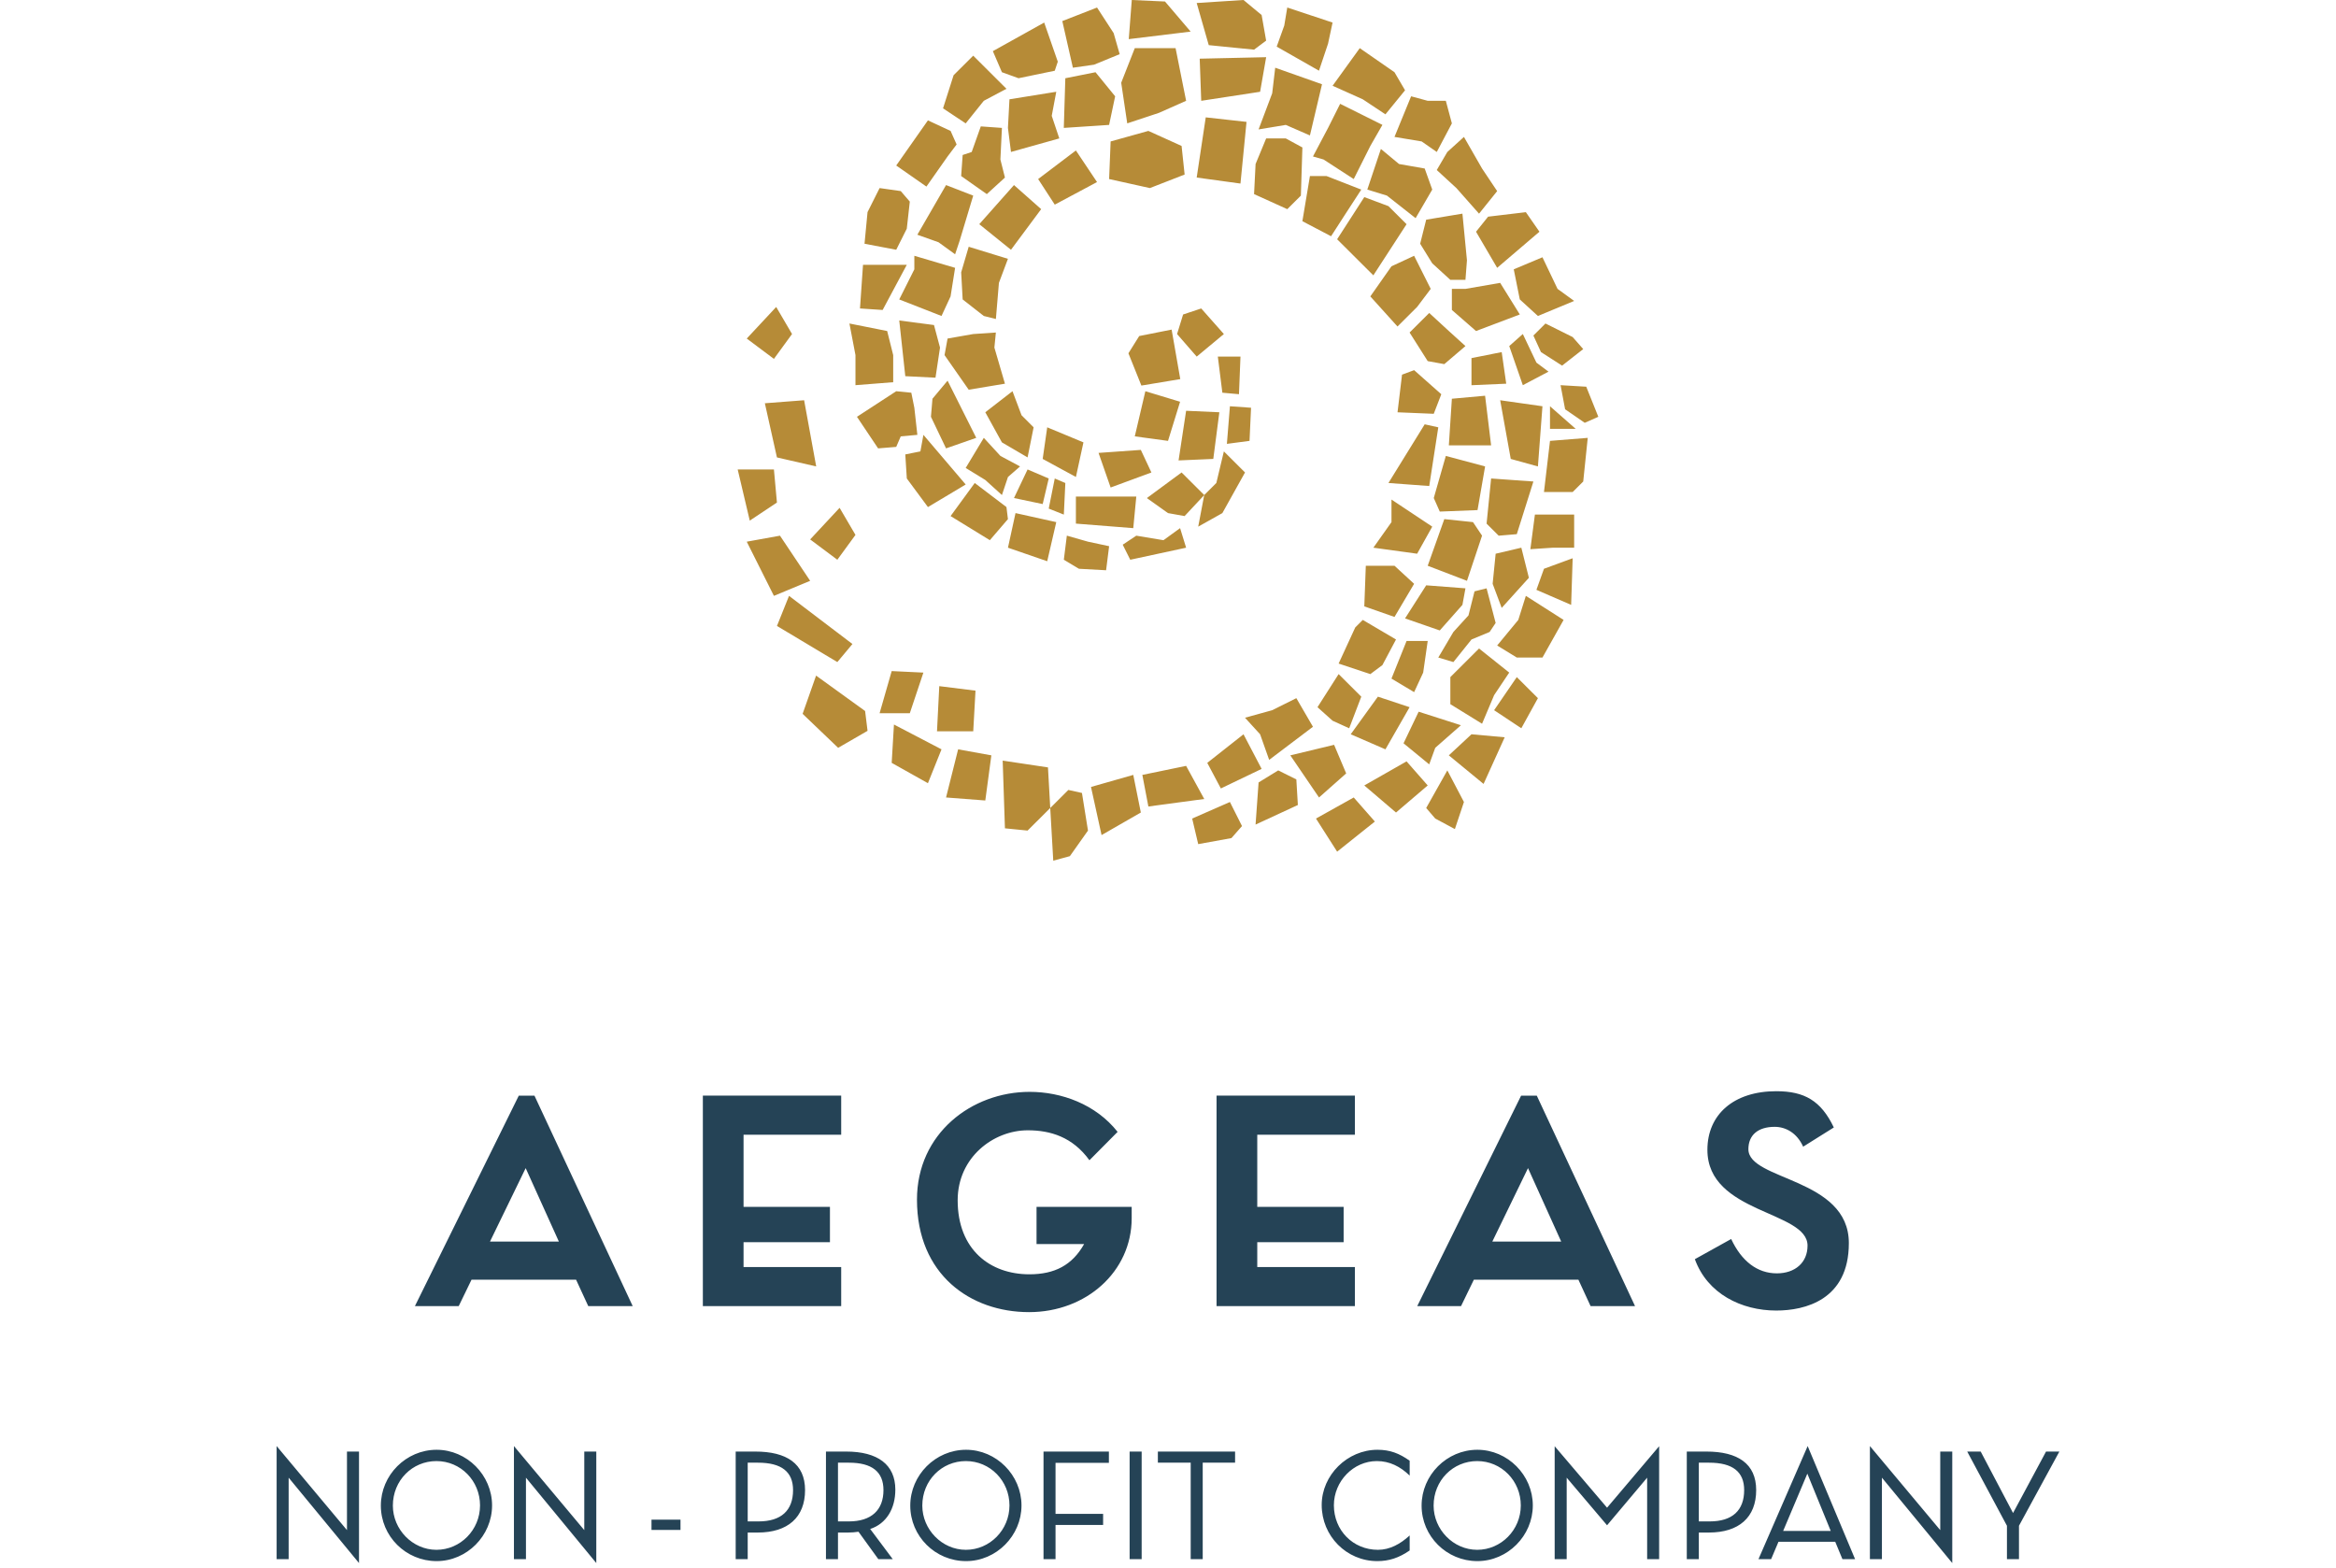 <svg width="152" height="102" viewBox="0 0 152 102" fill="none" xmlns="http://www.w3.org/2000/svg">
<path fill-rule="evenodd" clip-rule="evenodd" d="M68.338 52.573L66.863 54.042L65.39 53.895L65.243 49.489L68.19 49.931L68.338 52.573ZM68.338 52.573L69.517 51.398L70.401 51.594L70.793 54.042L69.615 55.706L68.534 56L68.338 52.573ZM78.357 32.212L77.08 33.579L76 33.385L74.625 32.407L76.884 30.741L78.358 32.21L79.145 31.426L79.636 29.37L81.011 30.741L79.537 33.385L77.966 34.266L78.357 32.212ZM73.425 22.986L74.127 21.865L76.236 21.445L76.799 24.667L74.268 25.087L73.425 22.986ZM74.527 25.455L76.787 26.14L76.001 28.686L73.839 28.392L74.527 25.455ZM77.179 26.727L79.341 26.824L78.947 29.86L76.688 29.958L77.179 26.727ZM76.59 21.734L76.983 20.462L78.162 20.07L79.636 21.734L77.868 23.203L76.59 21.734ZM79.242 23.202H80.716L80.618 25.649L79.537 25.552L79.242 23.202ZM80.029 26.433L81.404 26.53L81.305 28.685L79.832 28.88L80.029 26.433ZM74.232 29.273L74.92 30.742L72.267 31.72L71.481 29.468L74.232 29.273ZM76.787 34.364L77.179 35.636L73.544 36.42L73.053 35.441L73.937 34.854L75.705 35.148L76.787 34.364ZM73.937 32.308L73.74 34.364L70.007 34.069V32.308H73.937ZM72.169 35.538L71.972 37.104L70.204 37.007L69.222 36.419L69.418 34.852L70.793 35.244L72.169 35.538ZM68.73 33.972L68.141 36.517L65.587 35.636L66.078 33.385L68.73 33.972ZM68.239 33.091L68.632 31.133L69.32 31.427L69.222 33.482L68.239 33.091ZM67.846 29.86L68.141 27.804L70.498 28.783L70.008 31.035L67.846 29.86ZM65.979 32.405L66.863 30.545L68.239 31.133L67.846 32.797L65.979 32.405ZM65.488 32.992L65.585 33.776L64.408 35.147L61.853 33.579L63.425 31.426L65.488 32.992ZM62.836 30.448L64.015 28.489L65.095 29.664L66.373 30.349L65.587 31.035L65.194 32.21L64.112 31.23L62.836 30.448ZM62.836 31.524L60.38 32.993L59.005 31.133L58.906 29.567L59.889 29.37L60.085 28.294L62.836 31.524ZM61.558 29.174L60.575 27.119L60.674 25.944L61.657 24.768L63.523 28.489L61.558 29.174ZM59.691 28.294L58.611 28.392L58.316 29.077L57.137 29.174L55.761 27.119L58.316 25.455L59.298 25.552L59.495 26.532L59.691 28.294ZM58.906 24.476L58.513 20.853L60.773 21.148L61.165 22.615L60.871 24.574L58.906 24.476ZM57.727 21.538L58.119 23.105V24.868L55.664 25.062V23.105L55.271 21.049L57.727 21.538ZM64.112 26.824L65.881 25.454L66.471 27.02L67.256 27.804L66.863 29.761L65.193 28.783L64.112 26.824ZM63.032 25.357L61.46 23.105L61.657 22.028L63.327 21.734L64.8 21.636L64.703 22.615L65.39 24.965L63.032 25.357ZM62.639 19.483L62.542 17.721L63.032 16.055L65.585 16.84L64.998 18.406L64.801 20.756L64.015 20.559L62.639 19.483ZM61.263 20.559L58.512 19.483L59.495 17.524V16.643L62.147 17.427L61.852 19.287L61.263 20.559ZM57.432 20.168L55.958 20.07L56.155 17.231H59.003L57.432 20.168ZM56.253 15.859L56.449 13.803L57.235 12.237L58.611 12.433L59.2 13.118L59.003 14.88L58.316 16.251L56.253 15.859ZM58.316 10.769L60.379 7.832L61.853 8.518L62.246 9.399L61.657 10.182L60.281 12.14L58.316 10.769ZM61.558 12.042L63.326 12.727L62.442 15.664L62.147 16.545L61.067 15.762L59.691 15.273L61.558 12.042ZM63.72 14.587L65.979 12.042L67.747 13.608L65.783 16.252L63.72 14.587ZM64.211 12.63L62.541 11.455L62.639 10.084L63.228 9.888L63.819 8.224L65.194 8.322L65.095 10.378L65.39 11.553L64.211 12.63ZM61.362 7.049L62.049 4.894L63.326 3.622L65.488 5.777L64.014 6.559L62.836 8.028L61.362 7.049ZM65.684 6.461L68.73 5.971L68.435 7.537L68.927 9.006L65.783 9.887L65.585 8.321L65.684 6.461ZM64.604 3.328L67.944 1.468L68.829 4.013L68.632 4.602L66.274 5.09L65.193 4.699L64.604 3.328ZM69.123 1.371L71.382 0.49L72.463 2.153L72.856 3.525L71.186 4.209L69.811 4.406L69.123 1.371ZM69.319 5.091L71.284 4.7L72.561 6.266L72.168 8.127L69.22 8.322L69.319 5.091ZM73.447 2.546L73.643 0L75.805 0.098L77.474 2.056L73.447 2.546ZM73.839 3.133H76.493L77.179 6.559L75.411 7.343L73.348 8.027L72.955 5.384L73.839 3.133ZM77.867 0.196L80.913 0L82.092 0.978L82.386 2.643L81.6 3.231L78.652 2.937L77.867 0.196ZM67.551 11.65L70.007 9.79L71.382 11.846L68.632 13.315L67.551 11.65ZM72.169 11.65L72.267 9.203L74.723 8.518L76.884 9.496L77.082 11.356L74.821 12.237L72.169 11.65ZM77.867 11.552L78.456 7.636L81.109 7.93L80.715 11.943L77.867 11.552ZM78.162 6.559L78.063 3.818L82.387 3.721L81.993 5.972L78.162 6.559ZM83.073 3.034L83.565 1.663L83.761 0.489L86.708 1.468L86.415 2.838L85.824 4.6L83.073 3.034ZM82.976 4.406L86.021 5.482L85.235 8.812L83.664 8.127L81.894 8.421L82.78 6.071L82.976 4.406ZM82.387 9.007H83.664L84.745 9.594L84.646 12.728L83.762 13.609L81.6 12.629L81.699 10.672L82.387 9.007ZM86.71 5.58L88.478 3.133L90.737 4.699L91.425 5.874L90.148 7.44L88.674 6.461L86.71 5.58ZM87.201 6.755L89.952 8.125L89.166 9.496L88.085 11.65L86.121 10.377L85.433 10.181L86.416 8.321L87.201 6.755ZM85.235 11.455H86.316L88.576 12.336L87.495 14L86.611 15.371L84.744 14.392L85.235 11.455ZM90.737 8.909L91.819 6.266L92.899 6.559H94.078L94.471 8.028L93.488 9.888L92.505 9.203L90.737 8.909ZM89.853 9.692L91.032 10.671L92.703 10.964L93.194 12.335L92.112 14.195L90.246 12.727L88.969 12.335L89.853 9.692ZM88.773 12.825L90.344 13.412L91.523 14.587L89.362 17.916L87.005 15.567L88.773 12.825ZM93.488 11.063L94.176 9.888L95.256 8.909L96.435 10.965L97.418 12.434L96.239 13.902L94.766 12.238L93.488 11.063ZM96.043 15.077L96.829 14.098L99.285 13.805L100.169 15.077L97.418 17.427L96.043 15.077ZM92.408 15.859L92.8 14.293L95.158 13.901L95.452 16.936L95.355 18.209H94.372L93.193 17.132L92.408 15.859ZM89.165 19.286L90.541 17.327L92.014 16.643L93.095 18.796L92.21 19.971L90.933 21.244L89.165 19.286ZM91.72 21.636L92.998 20.363L94.274 21.538L95.355 22.517L93.979 23.692L92.899 23.496L91.72 21.636ZM96.043 21.538L94.471 20.167V18.796H95.355L97.614 18.405L98.892 20.461L96.043 21.538ZM98.498 17.524L100.365 16.74L101.347 18.796L102.428 19.58L100.07 20.559L98.891 19.482L98.498 17.524ZM99.776 21.832L100.561 21.049L102.331 21.93L103.018 22.713L101.643 23.79L100.268 22.908L99.776 21.832ZM98.204 22.517L99.088 21.733L99.972 23.593L100.759 24.182L99.088 25.062L98.204 22.517ZM97.713 22.909L98.008 24.965L95.747 25.064V23.301L97.713 22.909ZM93.783 25.651L93.292 26.924L90.935 26.826L91.228 24.378L92.015 24.084L93.783 25.651ZM94.471 25.944L96.632 25.748L97.025 28.979H94.274L94.471 25.944ZM92.703 27.608L93.587 27.804L92.998 31.623L90.344 31.426L92.703 27.608ZM94.078 29.664L96.633 30.349L96.141 33.189L93.685 33.286L93.293 32.405L94.078 29.664ZM97.025 31.133L99.776 31.329L98.696 34.755L97.517 34.854L96.73 34.07L97.025 31.133ZM97.614 26.042L100.365 26.433L100.07 30.349L98.302 29.86L97.614 26.042ZM100.856 26.433L102.527 27.902H100.856V26.433ZM101.544 25.062L103.215 25.161L104 27.119L103.116 27.51L101.839 26.629L101.544 25.062ZM100.856 28.686L103.312 28.49L103.018 31.329L102.331 32.014H100.464L100.856 28.686ZM99.874 33.482H102.428V35.636H101.053L99.579 35.733L99.874 33.482ZM97.32 36.028L98.991 35.636L99.482 37.594L97.713 39.553L97.124 37.985L97.32 36.028ZM93.979 33.776L95.846 33.972L96.435 34.852L95.454 37.791L92.899 36.811L93.979 33.776ZM93.194 34.266L92.211 36.028L89.363 35.636L90.542 33.972V32.504L93.194 34.266ZM100.464 37.007L102.331 36.322L102.232 39.357L99.972 38.377L100.464 37.007ZM99.285 38.769L101.741 40.335L100.366 42.783H98.696L97.418 42L98.793 40.335L99.285 38.769ZM95.945 38.476L96.73 38.28L97.32 40.532L96.927 41.119L95.749 41.608L94.57 43.078L93.587 42.783L94.57 41.119L95.552 40.042L95.945 38.476ZM92.8 38.084L95.355 38.279L95.158 39.356L93.684 41.02L91.425 40.237L92.8 38.084ZM88.871 36.811H90.738L92.014 37.986L90.738 40.141L88.773 39.454L88.871 36.811ZM96.239 42.195L98.203 43.762L97.22 45.231L96.435 47.09L94.372 45.818V44.056L96.239 42.195ZM98.695 44.056L100.07 45.426L98.99 47.384L97.22 46.21L98.695 44.056ZM91.523 41.706H92.899L92.604 43.762L92.015 45.034L90.541 44.153L91.523 41.706ZM90.836 41.608L89.952 43.273L89.165 43.86L87.102 43.175L88.184 40.825L88.674 40.335L90.836 41.608ZM87.102 43.86L88.576 45.329L87.79 47.385L86.71 46.895L85.727 46.014L87.102 43.86ZM84.351 45.426L85.432 47.287L82.583 49.441L81.993 47.776L81.01 46.699L82.78 46.21L84.351 45.426ZM80.913 47.776L82.092 50.028L79.439 51.301L78.555 49.636L80.913 47.776ZM89.657 45.329L91.72 46.014L90.148 48.756L87.889 47.776L89.657 45.329ZM92.309 46.307L95.06 47.188L93.389 48.657L92.997 49.734L91.326 48.363L92.309 46.307ZM95.747 47.776L97.909 47.972L96.534 51.007L94.273 49.147L95.747 47.776ZM94.176 50.126L95.256 52.182L94.667 53.944L93.389 53.259L92.8 52.573L94.176 50.126ZM90.836 52.867L88.773 51.106L91.523 49.539L92.899 51.106L90.836 52.867ZM88.085 51.888L89.46 53.454L87.005 55.413L85.629 53.259L88.085 51.888ZM85.826 51.888L83.959 49.147L86.808 48.462L87.594 50.322L85.826 51.888ZM83.172 50.126L84.351 50.713L84.45 52.378L81.698 53.651L81.894 50.91L83.172 50.126ZM77.179 49.832L78.358 51.986L74.723 52.475L74.331 50.419L77.179 49.832ZM77.573 53.259L80.029 52.182L80.815 53.748L80.127 54.531L77.966 54.923L77.573 53.259ZM70.99 51.203L73.74 50.419L74.232 52.867L71.677 54.335L70.99 51.203ZM61.117 44.644L63.475 44.938L63.327 47.581H60.969L61.117 44.644ZM54.632 33.042L55.664 34.804L54.484 36.42L52.716 35.098L54.632 33.042ZM50.506 19.973L51.537 21.733L50.358 23.35L48.59 22.028L50.506 19.973ZM62.344 48.756L64.506 49.147L64.112 52.084L61.558 51.888L62.344 48.756ZM59.2 46.406H57.234L58.021 43.664L60.084 43.763L59.2 46.406ZM50.554 29.762L49.768 26.238L52.323 26.042L53.109 30.349L50.554 29.762ZM50.554 32.699L48.786 33.874L48 30.545H50.358L50.554 32.699ZM55.467 41.903L54.484 43.078L50.556 40.727L51.341 38.77L55.467 41.903ZM48.59 35.245L50.752 34.854L52.716 37.791L50.358 38.77L48.59 35.245ZM53.102 43.958L56.291 46.262L56.45 47.552L54.537 48.657L52.225 46.446L53.102 43.958ZM61.263 48.756L60.379 50.959L58.021 49.636L58.168 47.141L61.263 48.756Z" fill="#B68B37"/>
<path fill-rule="evenodd" clip-rule="evenodd" d="M18.782 96.146V101.448H18V94.089L22.577 99.558V94.446H23.36V101.7L18.782 96.146ZM28.41 101.574C26.408 101.574 24.781 99.957 24.781 97.963C24.781 95.979 26.418 94.33 28.41 94.33C30.38 94.33 32.018 95.979 32.018 97.952C32.018 99.926 30.38 101.574 28.41 101.574ZM28.399 95.065C26.825 95.065 25.563 96.325 25.563 97.963C25.563 99.517 26.845 100.839 28.399 100.839C29.953 100.839 31.235 99.548 31.235 97.952C31.235 96.347 29.974 95.065 28.399 95.065ZM34.223 96.146V101.448H33.441V94.089L38.018 99.558V94.446H38.8V101.7L34.223 96.146ZM44.279 98.876V99.547H42.392V98.876H44.279ZM49.308 99.715H48.652V101.448H47.87V94.446H49.141C51.185 94.446 52.384 95.232 52.384 96.954C52.384 98.729 51.258 99.715 49.308 99.715ZM49.319 95.17H48.652V98.991H49.361C50.831 98.991 51.603 98.278 51.603 96.954C51.603 95.768 50.862 95.17 49.319 95.17ZM56.622 99.484L58.091 101.448H57.153L55.861 99.663C55.641 99.695 55.422 99.715 55.182 99.715H54.526V101.448H53.744V94.446H55.057C57.112 94.446 58.258 95.296 58.258 96.923C58.258 98.162 57.675 99.139 56.622 99.484ZM55.235 95.17H54.526V98.991H55.235C56.705 98.991 57.486 98.245 57.486 96.954C57.486 95.758 56.736 95.17 55.235 95.17ZM62.86 101.574C60.857 101.574 59.23 99.957 59.23 97.963C59.23 95.979 60.868 94.33 62.86 94.33C64.83 94.33 66.467 95.979 66.467 97.952C66.467 99.926 64.83 101.574 62.86 101.574ZM62.849 95.065C61.275 95.065 60.013 96.325 60.013 97.963C60.013 99.517 61.295 100.839 62.849 100.839C64.403 100.839 65.685 99.548 65.685 97.952C65.685 96.347 64.423 95.065 62.849 95.065ZM68.682 95.181V98.499H71.778V99.223H68.682V101.448H67.9V94.446H72.154V95.181H68.682ZM74.286 94.446V101.448H73.503V94.446H74.286ZM78.259 95.17V101.448H77.477V95.17H75.341V94.446H80.365V95.17H78.259ZM89.619 101.574C87.617 101.574 86.001 99.947 86.001 97.921C86.001 95.978 87.669 94.33 89.63 94.33C90.443 94.33 91.048 94.561 91.725 95.044V96.01C91.121 95.422 90.422 95.065 89.588 95.065C88.065 95.065 86.794 96.378 86.794 97.941C86.794 99.569 88.034 100.839 89.661 100.839C90.433 100.839 91.121 100.461 91.725 99.905V100.881C91.027 101.364 90.38 101.574 89.619 101.574ZM96.13 101.574C94.128 101.574 92.501 99.957 92.501 97.963C92.501 95.979 94.138 94.33 96.13 94.33C98.1 94.33 99.738 95.979 99.738 97.952C99.738 99.926 98.1 101.574 96.13 101.574ZM96.119 95.065C94.545 95.065 93.283 96.325 93.283 97.963C93.283 99.517 94.565 100.839 96.119 100.839C97.673 100.839 98.956 99.548 98.956 97.952C98.956 96.347 97.694 95.065 96.119 95.065ZM101.942 96.146V101.448H101.16V94.099L104.569 98.099L107.958 94.099V101.448H107.177V96.146L104.569 99.243L101.942 96.146ZM111.196 99.715H110.54V101.448H109.757V94.446H111.029C113.073 94.446 114.272 95.232 114.272 96.954C114.272 98.729 113.146 99.715 111.196 99.715ZM111.206 95.17H110.54V98.991H111.248C112.719 98.991 113.49 98.278 113.49 96.954C113.49 95.768 112.75 95.17 111.206 95.17ZM119.415 100.314H115.724L115.244 101.448H114.421L117.622 94.089L120.708 101.448H119.885L119.415 100.314ZM116.027 99.611H119.123L117.601 95.884L116.027 99.611ZM122.454 96.146V101.448H121.672V94.089L126.249 99.558V94.446H127.031V101.7L122.454 96.146ZM131.372 99.274V101.448H130.589V99.274L128.004 94.446H128.881L130.986 98.445L133.133 94.446H134L131.372 99.274ZM26.997 84.984L33.757 71.288H34.776L41.17 84.984H38.278L37.484 83.263H30.682L29.847 84.984H26.997ZM34.205 76.004L31.884 80.781H36.364L34.205 76.004ZM45.734 84.984V71.287H54.735V73.83H48.382V78.526H54.003V80.822H48.382V82.441H54.735V84.984H45.734ZM73.637 78.526V79.264C73.637 82.729 70.684 85.374 66.957 85.374C63.149 85.374 59.666 82.934 59.666 78.055C59.666 73.748 63.23 71.042 66.998 71.042C69.055 71.042 71.295 71.841 72.721 73.645L70.888 75.492C69.788 73.974 68.343 73.543 66.876 73.543C64.637 73.543 62.314 75.307 62.314 78.095C62.314 81.315 64.433 82.913 66.978 82.913C68.627 82.913 69.768 82.319 70.542 80.946H67.446V78.526H73.637ZM79.159 84.984V71.287H88.16V73.83H81.808V78.526H87.428V80.822H81.808V82.441H88.16V84.984H79.159ZM92.217 84.984L98.977 71.288H99.996L106.39 84.984H103.498L102.704 83.263H95.902L95.067 84.984H92.217ZM99.425 76.004L97.104 80.781H101.584L99.425 76.004ZM115.577 85.271C113.318 85.271 111.098 84.184 110.282 81.929L112.645 80.616C113.318 82.052 114.336 82.851 115.618 82.851C116.799 82.851 117.614 82.155 117.614 81.047C117.614 78.771 111.098 78.977 111.098 74.814C111.098 72.518 112.807 71 115.577 71C117.411 71 118.49 71.615 119.324 73.359L117.329 74.609C116.921 73.707 116.189 73.318 115.476 73.318C114.396 73.318 113.765 73.85 113.765 74.773C113.765 76.823 120.302 76.618 120.302 80.883C120.302 84.595 117.43 85.271 115.577 85.271Z" fill="#254356"/>
</svg>
